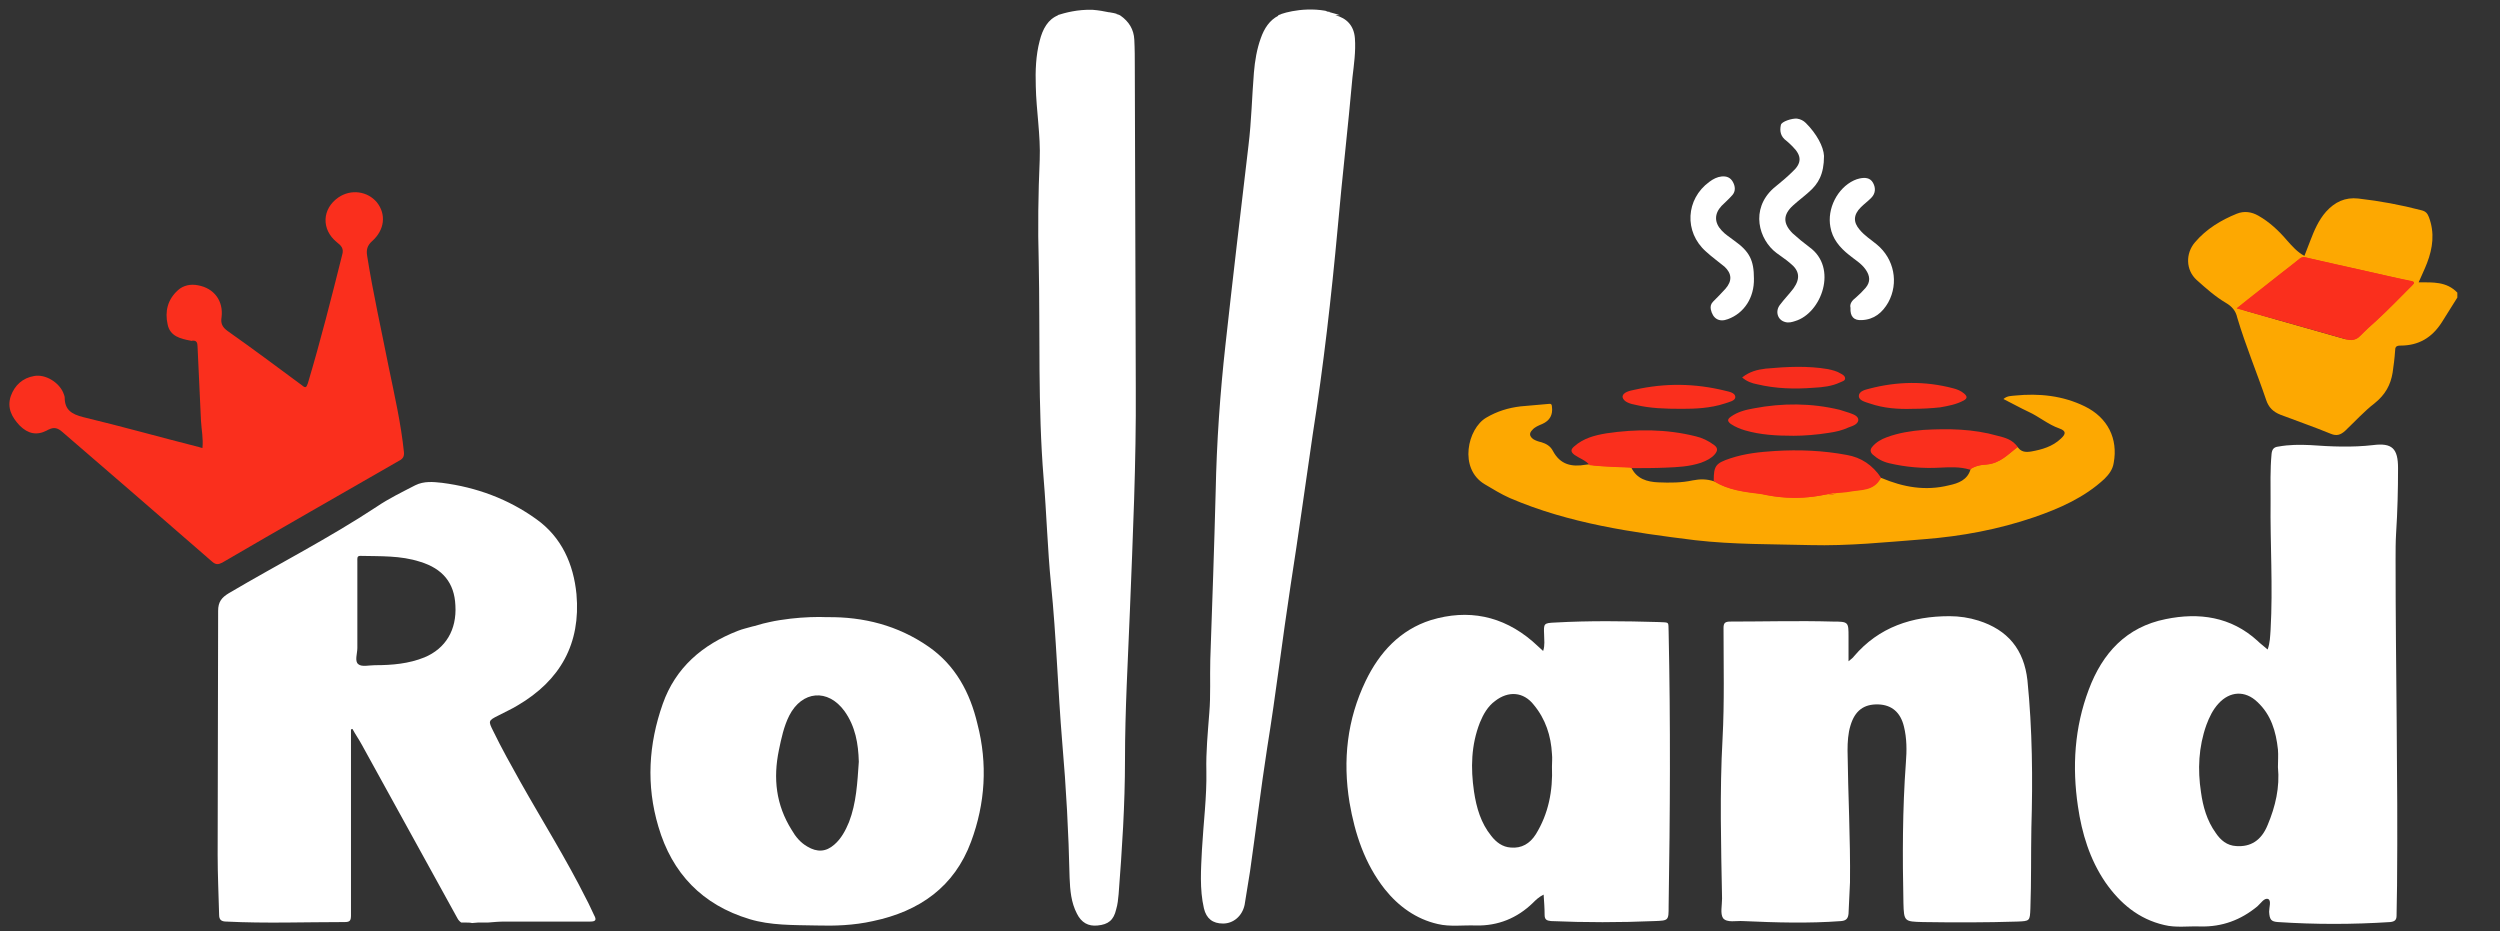 <?xml version="1.0" encoding="UTF-8"?> <!-- Generator: Adobe Illustrator 23.0.0, SVG Export Plug-In . SVG Version: 6.00 Build 0) --> <svg xmlns="http://www.w3.org/2000/svg" xmlns:xlink="http://www.w3.org/1999/xlink" x="0px" y="0px" viewBox="0 0 510 190" xml:space="preserve"><rect x="0" y="0" width="510" height="190" fill="#333333" stroke="none"/> <g id="Слой_2"> <g> <g> <path fill="#FA2F1D" d="M382,97.3c-4.1,2.4-9.5,2.2-14.1,2.4c-5.2,0.3-12.4,1.2-17.1-1.3c-1.7-0.9-3.2,1.7-1.5,2.6 c5.3,2.8,12.9,2.1,18.7,1.7c5.2-0.3,11-0.1,15.6-2.8C385.2,98.9,383.7,96.3,382,97.3L382,97.3z"></path> </g> </g> <g> <g> <path fill="#FA2F1D" d="M491.6,56.1c-3.1-0.4-6.1-1.3-9.1-1.7c-3.6-0.5-7.7-0.5-11.1-2.1c-1.7-0.8-3.3,1.8-1.5,2.6 c3.1,1.4,6.4,1.7,9.7,2.1c4.1,0.5,8,1.5,12,2C493.6,59.3,493.5,56.3,491.6,56.1L491.6,56.1z"></path> </g> </g> <g> <g> <path fill="#FA2F1D" d="M491,57.7c-2.9,1.5-5.7,3.1-8.3,5.1c-1.5,1.2-4.4,3-4.4,5.2c0,1.8,1.7,2.9,3.3,2.3 c1.2-0.4,2.1-1.7,2.9-2.6c1.2-1.3,2.5-2.4,3.9-3.5c1.5-1.2-0.6-3.3-2.1-2.1c-1.4,1.1-2.7,2.3-3.9,3.5c-0.1,0.1-2,2-0.9,2.2 c0.2,0,1.8-1.7,2.1-1.9c2.7-2.3,5.9-3.9,9-5.6C494.2,59.4,492.7,56.8,491,57.7L491,57.7z"></path> </g> </g> <g> <g> <path fill="#FA2F1D" d="M457.9,63.4c4.6-2.4,8.4-5.9,13-8.3c1.7-0.9,0.2-3.5-1.5-2.6c-4.6,2.4-8.4,5.9-13,8.3 C454.7,61.7,456.2,64.3,457.9,63.4L457.9,63.4z"></path> </g> </g> <g> <g> <path fill="#FA2F1D" d="M403.6,96.4c1.5-0.3,3-0.5,4.4-0.9c0.6-0.2,1.1-0.4,1.6-0.8c0.6-0.4,0.9-1,1.5-1.4c1.7-1,0.2-3.5-1.5-2.6 c-1.1,0.6-1.6,1.7-2.9,2c-1.3,0.3-2.7,0.5-4,0.8C400.9,93.9,401.7,96.8,403.6,96.4L403.6,96.4z"></path> </g> </g> <g> <g> <path fill="#FA2F1D" d="M326.1,96.5c1.6-0.3,3.3-0.7,4.9-0.3c1.9,0.4,2.7-2.5,0.8-2.9c-2.2-0.5-4.3-0.1-6.5,0.3 C323.4,93.9,324.2,96.8,326.1,96.5L326.1,96.5z"></path> </g> </g> </g> <g id="Слой_1"> <path fill="none" d="M460.5,143.3c-2.5-2.4-5.6-2.2-7.9,0.3c-1.2,1.3-1.9,2.8-2.5,4.4c-1.6,4.5-1.8,9-1.1,13.7c0.4,3,1.2,5.8,3,8.3 c1,1.5,2.3,2.5,4.2,2.7c2.9,0.2,5-1.2,6.4-4.3c1.6-3.8,2.5-7.7,2.1-11.8c0-1.2,0.1-2.4,0-3.6C464.4,149.3,463.3,145.9,460.5,143.3z "></path> <path fill="none" d="M85.8,114.6c-4-1.2-8.1-1.1-12.2-1.2c-0.8,0-0.6,0.5-0.6,1c0,3.4,0,6.8,0,10.1c0,2.6,0,5.1,0,7.7 c0,1.2-0.5,2.7,0.2,3.3c0.7,0.6,2.2,0.2,3.4,0.2c3.4,0,6.8-0.3,10.1-1.6c4.3-1.8,6.6-5.6,6.4-10.6C92.7,118.9,90.4,116,85.8,114.6z "></path> <path fill="none" d="M312.9,143.8c-2.2-2.6-5.3-2.9-7.9-0.8c-1.5,1.2-2.4,2.7-3.1,4.4c-1.7,4.6-1.9,9.3-1.2,14.1 c0.5,3.2,1.4,6.3,3.5,9c1,1.3,2.3,2.2,4,2.4c2.3,0.2,4-0.7,5.1-2.7c2.5-4.2,3.5-8.9,3.3-13.8c0-0.9,0-1.7,0-2.6 C316.4,150.1,315.3,146.7,312.9,143.8z"></path> <path fill="none" d="M161,146.1c-1.1,2.2-1.6,4.6-2.1,7c-1.3,5.8-0.6,11.3,2.6,16.3c0.8,1.3,1.8,2.5,3.2,3.4 c1.9,1.2,3.8,1.1,5.5-0.4c1.4-1.3,2.3-2.9,3-4.6c1.6-3.9,1.7-8.1,2.1-12.2c-0.1-3.7-0.7-7.3-2.9-10.3 C168.9,140.5,163.6,140.9,161,146.1z"></path> <path fill="#FFFFFF" d="M231.4,8.1c-0.1-2.1-1.1-3.7-2.8-4.9c-0.3-0.2-0.6-0.3-1-0.3l0.4,0c-0.5-0.2-1.1-0.3-1.7-0.4 c0,0-0.1,0-0.1,0c0,0,0,0,0,0c-1-0.2-2-0.4-3.3-0.5c-3.1-0.1-5.6,0.6-7.2,1.1l0.2,0c-2.1,0.8-3.2,2.8-3.8,5.2 c-0.8,3-0.9,6.2-0.8,9.3c0.1,5,1,10,0.8,15c-0.3,6.9-0.4,13.9-0.2,20.8c0.3,14.7-0.2,29.5,1,44.2c0.6,7.2,0.8,14.4,1.5,21.5 c1.1,10.8,1.4,21.6,2.3,32.4c0.8,9.2,1.3,18.4,1.5,27.6c0.1,2.5,0.3,5,1.5,7.3c0.9,1.8,2.3,2.6,4.2,2.4c2.2-0.2,3.3-1.1,3.8-3.3 c0.3-1,0.4-2,0.5-3.1c0.7-9.1,1.3-18.2,1.3-27.4c0-10.1,0.6-20.3,1-30.4c0.6-15.2,1.3-30.3,1.2-45.5c-0.1-21.8-0.1-43.7-0.2-65.5 C231.5,12,231.5,10,231.4,8.1z"></path> <path fill="#FFFFFF" d="M276.4,7.8c-0.2-2.6-1.7-4.1-4-4.7l0.9,0c-0.5-0.2-1.3-0.4-2-0.6c0,0-0.1,0-0.1-0.1c-0.1,0-0.1,0-0.2,0 c-0.2,0-0.3-0.1-0.6-0.2c-5.1-0.9-9.8,0.8-9.7,1c0,0,0.1,0,0.1,0c-1.8,0.9-2.9,2.6-3.6,4.6c-0.8,2.2-1.2,4.6-1.4,7 c-0.4,4.9-0.5,9.9-1.1,14.8c-1.6,13.5-3.2,27.1-4.7,40.7c-1.1,9.9-1.8,19.9-2,29.9c-0.3,11.5-0.7,23-1.1,34.4 c-0.1,3.6,0.1,7.2-0.2,10.8c-0.3,4-0.7,8-0.6,11.9c0.1,5.3-0.6,10.6-0.9,16c-0.2,4-0.5,8.1,0.4,12c0.5,2.1,1.8,3.1,3.9,3.1 c2.1,0,3.9-1.5,4.4-3.8c0.4-2.3,0.7-4.5,1.1-6.8c1.2-8.4,2.2-16.8,3.5-25.2c1.8-11.1,3.1-22.2,4.8-33.3c1.6-10.2,3-20.5,4.5-30.7 c2.2-14,3.8-28.1,5.1-42.2c0.9-10.2,2.1-20.4,3-30.6C276.2,13.2,276.6,10.5,276.4,7.8z"></path> <path fill="#FDA801" d="M493.4,57.6c0.6-1.4,1.2-2.6,1.7-3.9c1.2-3.1,1.6-6.2,0.4-9.4c-0.3-0.8-0.7-1.2-1.5-1.4 c-4.2-1.1-8.5-1.9-12.9-2.4c-2.7-0.3-4.8,0.7-6.6,2.7c-1.5,1.7-2.4,3.8-3.2,5.9c-0.4,1-0.8,2.1-1.2,3.1c-1.5-0.8-2.5-2-3.5-3.1 c-1.7-2-3.6-3.8-5.9-5.1c-1.4-0.8-2.9-1-4.4-0.4c-3.2,1.3-6.2,3.1-8.5,5.8c-2,2.3-1.9,5.7,0.3,7.7c1.9,1.7,3.8,3.4,6,4.7 c1.2,0.7,2,1.6,2.3,3c1.7,5.7,4,11.2,5.9,16.8c0.5,1.5,1.4,2.4,2.9,3c3.4,1.3,6.9,2.5,10.3,3.9c1.2,0.5,2,0.2,2.9-0.6 c2-1.9,3.9-4,6.1-5.7c2.1-1.7,3.2-3.7,3.6-6.2c0.2-1.4,0.4-2.9,0.5-4.4c0-0.8,0.2-1.1,1.1-1.1c3.7,0,6.4-1.6,8.4-4.7 c1.1-1.7,2.1-3.4,3.2-5.1c0-0.3,0-0.7,0-1C499.1,57.4,496.3,57.6,493.4,57.6z M492.1,58.2c-2.4,2.4-4.8,4.9-7.3,7.2 c-1.1,1-2.2,1.9-3.2,3c-1.3,1.3-2.5,1-3.8,0.6c-4.5-1.3-8.9-2.5-13.4-3.8c-2.6-0.8-5.2-1.5-8.1-2.3c3-2.3,5.8-4.5,8.6-6.8 c1.4-1.1,2.8-2.1,4.2-3.3c0.4-0.3,0.7-0.4,1.2-0.3c4.1,1,8.3,1.9,12.4,2.8c3.1,0.7,6.1,1.4,9.2,2C492.7,57.5,492.5,57.8,492.1,58.2 z"></path> <path fill="#FFFFFF" d="M403.6,126.6c-1.9-0.6-3.9-0.9-5.9-0.9c-7.6,0-14.4,2.2-19.5,8.2c-0.2,0.3-0.5,0.5-1.1,1c0-1.9,0-3.5,0-5 c0-3,0-3.1-3.2-3.1c-7-0.2-14,0-20.9,0c-1.1,0-1.4,0.3-1.4,1.3c0,7.5,0.2,15.1-0.2,22.6c-0.6,10.9-0.3,21.8-0.1,32.6 c0,1.4-0.4,3.1,0.2,4c0.8,1,2.7,0.5,4.1,0.6c6.7,0.3,13.3,0.5,20,0c1.1-0.1,1.4-0.6,1.5-1.5c0.1-2.1,0.2-4.2,0.3-6.4 c0.1-9-0.4-17.9-0.5-26.9c0-1.7,0.1-3.5,0.6-5.1c0.9-3,2.7-4.4,5.7-4.3c2.7,0.1,4.5,1.6,5.2,4.5c0.6,2.4,0.6,4.9,0.4,7.4 c-0.7,9.5-0.7,19.1-0.5,28.6c0.1,3.8,0.2,3.8,4,3.9c6.4,0.1,12.8,0.1,19.2-0.1c2.6-0.1,2.6-0.1,2.7-2.7c0.2-5.5,0.1-10.9,0.2-16.4 c0.3-10,0.2-20.1-0.8-30.1C412.9,132.5,409.6,128.5,403.6,126.6z"></path> <path fill="#FA2F1D" d="M81.4,94c0.8-0.4,1.1-0.9,1-1.8c-0.6-5.8-1.9-11.5-3.1-17.3c-1.5-7.6-3.2-15.1-4.4-22.7c-0.2-1.2,0-2.1,1-3 c2.6-2.3,2.9-5.5,1-7.9C75,39,71.6,38.5,69,40.3c-3.3,2.3-3.5,6.5-0.3,9.1c0.9,0.7,1.5,1.3,1.1,2.6c-2.2,8.8-4.4,17.5-7,26.2 c-0.3,0.9-0.5,1-1.2,0.4c-5-3.7-10.1-7.5-15.2-11.1c-1.1-0.8-1.4-1.6-1.2-2.8c0.4-3.3-1.5-5.9-4.8-6.5c-1.5-0.3-3,0-4.1,1 c-2.1,1.9-2.7,4.3-2.1,7c0.5,2.4,2.6,2.9,4.7,3.3c0.1,0,0.2,0.1,0.3,0c0.9-0.1,1.1,0.4,1.1,1.2c0.2,5,0.5,10,0.7,15.1 c0.1,1.8,0.5,3.7,0.3,5.6c-0.3-0.1-0.5-0.1-0.7-0.2c-7.9-2-15.7-4.2-23.6-6.1c-2.4-0.6-3.8-1.5-3.8-4c0-0.3-0.2-0.7-0.3-1 C12,78,9.3,76.3,7,76.7c-2.4,0.4-4,1.9-4.8,4.1c-0.8,2.4,0.2,4.3,1.8,6c1.7,1.7,3.5,2.1,5.6,1c0.1-0.1,0.2-0.1,0.4-0.2 c1-0.5,1.8-0.3,2.7,0.5c10.2,8.8,20.4,17.6,30.6,26.5c0.7,0.6,1.2,0.6,2,0.2C57.3,107.8,69.4,100.9,81.4,94z"></path> <path fill="#FDA801" d="M431.2,94.4c0.9-4.9-1.2-9.2-5.9-11.5c-4.5-2.2-9.3-2.7-14.3-2.2c-0.7,0.1-1.5,0-2.3,0.7 c1.8,0.9,3.4,1.8,5.1,2.6c2.2,1,4,2.6,6.3,3.4c1.4,0.5,1.4,1.1,0.3,2.1c-1.7,1.6-3.8,2.2-6,2.6c-1.2,0.2-2.1,0.1-2.8-0.9 c-1.9,1.4-3.5,3.3-6.2,3.5c-1.2,0.1-2.4,0.3-3.4,1c-0.6,2.2-2.5,2.9-4.4,3.3c-4.8,1.2-9.3,0.4-13.8-1.5c-0.1,0.1-0.2,0.1-0.2,0.2 c-1.4,2.5-4,2.2-6.2,2.6c-1,0.2-2,0.2-2.9,0.3c-0.5,0.4-1,0.3-1.6,0.2c-2.4,0.5-5.1,0.9-8.5,0.7c-1.9-0.1-3.6-0.4-5.1-0.7 c-3.3-0.4-6.7-0.8-9.6-2.6c-1.5-0.5-2.9-0.5-4.4-0.2c-2.3,0.5-4.6,0.5-7,0.4c-2.3-0.1-4.4-0.7-5.5-3c-0.1,0-0.2,0-0.3-0.1 c-5.1-0.1-7.8-0.3-8.1-0.6c0,0-0.1,0-0.1,0c-0.3,0-0.5,0.1-0.8,0.1c-2.9,0.5-5.2,0-6.7-2.8c-0.5-1-1.4-1.5-2.4-1.8 c-0.5-0.1-1.1-0.3-1.6-0.6c-0.8-0.6-0.9-1.2-0.2-1.9c0.5-0.6,1.3-0.9,2-1.2c1.6-0.7,2.2-1.9,2-3.5c0-0.5-0.2-0.7-0.7-0.6 c-1.9,0.2-3.8,0.3-5.7,0.5c-2.5,0.3-4.8,1-7,2.3c-3.8,2.2-5.7,10.4-0.3,13.6c1.7,1,3.3,2,5.1,2.8c12.1,5.2,24.9,7,37.8,8.6 c7.8,0.9,15.7,0.8,23.5,1c7.8,0.2,15.5-0.6,23.2-1.2c7.7-0.6,15.2-2,22.5-4.5c5.2-1.8,10.2-4,14.3-7.8 C430.2,96.8,431,95.8,431.2,94.4z"></path> <path fill="#FFFFFF" d="M362.4,51.6c0.9,0.7,1.9,1.3,2.8,2.1c1.9,1.5,2.1,3.1,0.7,5.1c-0.9,1.2-1.9,2.2-2.8,3.4 c-1,1.3-0.5,3.1,1.1,3.5c0.7,0.2,1.4,0,2-0.2c5.4-1.6,8.8-10.9,2.9-15.1c-1.2-0.9-2.3-1.8-3.4-2.8c-2-2-2-3.8,0.1-5.7 c1.1-1,2.2-1.8,3.3-2.8c1.8-1.6,3-3.5,3-7.3c-0.1-1.9-1.5-4.5-3.7-6.7c-0.5-0.5-1.1-0.8-1.8-0.9c-1-0.1-3.2,0.6-3.3,1.3 c-0.3,1.3,0,2.4,1.1,3.2c0.5,0.4,0.9,0.8,1.3,1.2c1.9,1.9,1.9,3.4-0.1,5.2c-1.2,1.2-2.5,2.2-3.8,3.3 C357,42.7,358.8,48.9,362.4,51.6z"></path> <path fill="#FA2F1D" d="M411.6,91.2c-1-1.5-2.5-1.9-4.1-2.3c-4.9-1.4-10-1.5-15.1-1.2c-2.5,0.2-5.1,0.6-7.5,1.5c-1.1,0.4-2.2,1-3,2 c-0.4,0.5-0.4,1,0.1,1.5c1,0.9,2.1,1.5,3.4,1.8c3.4,0.8,6.9,1.1,10.4,0.9c2-0.1,4.1-0.2,6,0.4c1-0.7,2.3-1,3.4-1 C408.1,94.5,409.7,92.6,411.6,91.2z"></path> <path fill="#FFFFFF" d="M377.2,52c1.2,1,2.5,1.7,3.4,3c0.9,1.3,1,2.5,0,3.7c-0.6,0.7-1.3,1.4-2,2c-0.8,0.6-1.3,1.3-1.1,2.1 c-0.1,1.8,0.7,2.6,2.3,2.5c2.5-0.1,4.2-1.5,5.4-3.6c2.2-4,1.2-8.9-2.3-11.8c-1.2-1-2.5-1.8-3.5-3c-1.4-1.6-1.3-3.1,0.2-4.6 c0.7-0.7,1.4-1.2,2.1-1.9c0.9-0.9,1-2,0.4-3.1c-0.6-1.1-1.7-1.1-2.7-0.9c-0.4,0.1-0.8,0.2-1.2,0.4c-3.4,1.6-5.5,5.8-4.8,9.5 C373.8,48.7,375.3,50.5,377.2,52z"></path> <path fill="#FFFFFF" d="M351.8,54.4c1.5,1.4,1.6,2.9,0.2,4.5c-0.8,0.9-1.7,1.8-2.5,2.6c-0.5,0.5-0.6,1-0.5,1.6 c0.4,1.9,1.7,2.7,3.5,2c3.3-1.2,5.4-4.4,5.3-8.3c0-3.7-0.9-5.5-4-7.7c-0.9-0.7-1.9-1.3-2.6-2.1c-1.5-1.6-1.5-3.4,0-5 c0.7-0.7,1.5-1.4,2.2-2.2c0.7-0.8,0.6-1.8,0.1-2.7c-0.5-0.9-1.3-1.2-2.3-1.1c-0.9,0.1-1.7,0.5-2.5,1.1c-4.8,3.5-5.2,10.2-0.7,14.2 C349.3,52.5,350.6,53.4,351.8,54.4z"></path> <path fill="#FA2F1D" d="M375.3,83.6c-5.8-1.4-11.7-1.4-17.5-0.3c-1.7,0.3-3.3,0.7-4.7,1.7c-0.7,0.5-0.8,0.9,0,1.5 c0.9,0.6,1.9,1,2.9,1.3c3.1,0.9,6.3,1.1,9.9,1.1c2.1,0,4.7-0.2,7.2-0.6c1.4-0.2,2.7-0.5,4-1.1c0.8-0.3,1.9-0.6,2-1.5 c0-0.9-1.1-1.2-1.9-1.5C376.6,84,376,83.8,375.3,83.6z"></path> <path fill="#FA2F1D" d="M379.2,80.8c0,0.9,1.3,1.2,2.2,1.5c2.9,1,5.8,1.2,8.8,1.1c1.9,0,3.7-0.1,5.6-0.3c1.7-0.3,3.3-0.6,4.8-1.4 c0.7-0.4,0.8-0.8,0.1-1.4c-0.7-0.6-1.5-0.9-2.3-1.1c-5.7-1.5-11.4-1.4-17.1,0.1C380.5,79.5,379.2,79.8,379.2,80.8z"></path> <path fill="#FA2F1D" d="M333.7,82.6c2.9,0.7,5.9,0.8,9.4,0.8c2.6,0,5.8-0.1,8.8-1.1c0.8-0.3,2.1-0.5,2.1-1.3c0-0.9-1.3-1.1-2.1-1.3 c-6.1-1.5-12.2-1.6-18.4-0.2c-1,0.2-2.5,0.5-2.5,1.5C331.2,82,332.6,82.4,333.7,82.6z"></path> <path fill="#F82D1D" d="M360.2,75.2c-1.7,0.2-3.3,0.6-4.8,1.8c0.9,0.8,2,1.2,3.1,1.4c3.8,0.9,7.6,1,11.5,0.7 c1.9-0.1,3.7-0.3,5.4-1.1c0.4-0.2,1-0.3,1-0.8c0-0.5-0.5-0.8-0.9-1c-0.8-0.5-1.7-0.7-2.6-0.9C368.8,74.6,364.5,74.8,360.2,75.2z"></path> <path fill="#FA2F1D" d="M482.7,55.3c-4.1-0.9-8.3-1.9-12.4-2.8c-0.5-0.1-0.8,0-1.2,0.3c-1.4,1.1-2.8,2.2-4.2,3.3 c-2.8,2.2-5.7,4.4-8.6,6.8c2.8,0.8,5.4,1.6,8.1,2.3c4.5,1.3,8.9,2.5,13.4,3.8c1.3,0.4,2.6,0.8,3.8-0.6c1-1,2.1-2,3.2-3 c2.5-2.3,4.9-4.8,7.3-7.2c0.4-0.4,0.6-0.7-0.2-0.8C488.8,56.7,485.8,56,482.7,55.3z"></path> <path fill="#FFFFFF" d="M119.6,183.4c-4.1-8.2-9-16-13.5-24c-1.9-3.4-3.8-6.8-5.5-10.3c-1-2-1-2.1,1-3.1c1.3-0.7,2.7-1.3,4-2.1 c8.7-5.1,12.9-12.6,12-22.7c-0.6-6.1-3-11.6-8.2-15.3c-5.7-4.1-12.2-6.5-19.2-7.4c-1.8-0.2-3.7-0.4-5.5,0.5 c-2.7,1.4-5.4,2.7-7.9,4.4c-9.7,6.4-20.1,11.7-30.1,17.6c-1.5,0.9-2.2,1.8-2.2,3.6c0,16.6-0.1,33.2-0.1,49.8 c0,4.1,0.2,8.1,0.3,12.2c0,1,0.4,1.4,1.5,1.4c8,0.4,16,0.1,24.1,0.1c1.1,0,1.3-0.3,1.3-1.4c0-10.9,0-21.9,0-32.8v-5.1 c0.1,0,0.2-0.1,0.3-0.1c0.6,1.1,1.3,2.1,1.9,3.2c6.5,11.8,13,23.6,19.5,35.4c0.2,0.4,0.5,0.7,0.8,0.9c0.3,0,0.6,0,1,0 c0.4,0,0.8,0,1.2,0.1c0.4,0,0.8-0.1,1.2-0.1c0.3,0,0.7,0,1,0c0.3,0,0.7,0,1,0c0,0,0,0,0,0c1.2-0.1,2.3-0.2,3.5-0.2 c5.8,0,11.6,0,17.4,0c1.2,0,1.3-0.4,0.8-1.3C120.7,185.7,120.2,184.5,119.6,183.4z M86.6,134.1c-3.2,1.3-6.6,1.6-10.1,1.6 c-1.2,0-2.7,0.4-3.4-0.2c-0.8-0.6-0.2-2.2-0.2-3.3c0-2.6,0-5.1,0-7.7c0-3.4,0-6.8,0-10.1c0-0.5-0.1-1,0.6-1 c4.1,0.1,8.2-0.1,12.2,1.2c4.6,1.4,7,4.3,7.2,8.9C93.2,128.5,90.9,132.3,86.6,134.1z"></path> <path fill="#FFFFFF" d="M489.2,95.5c0-4-1.2-5.2-5.1-4.7c-4.3,0.5-8.6,0.3-12.8,0c-2.2-0.1-4.3-0.1-6.5,0.3 c-0.9,0.1-1.3,0.5-1.4,1.5c-0.3,3.2-0.2,6.4-0.2,9.6c-0.1,8.8,0.5,17.5,0,26.3c-0.1,1.3-0.1,2.6-0.6,4c-0.8-0.7-1.5-1.2-2.1-1.8 c-5.4-4.9-11.9-5.8-18.7-4.4c-8,1.6-12.9,6.9-15.7,14.4c-2.9,7.7-3.4,15.7-2.2,23.8c0.8,5.5,2.4,10.8,5.6,15.5 c3,4.3,6.8,7.5,12,8.7c2.4,0.6,4.9,0.2,7.4,0.3c4.4,0.1,8.2-1.3,11.6-4.1c0.7-0.6,1.4-1.8,2.2-1.5c0.7,0.3,0.2,1.7,0.2,2.6 c0.1,1.6,0.4,2,1.8,2.1c7.6,0.5,15.2,0.5,22.9,0c0.9-0.1,1.3-0.4,1.3-1.3c0-2.1,0.1-4.2,0.1-6.2c0.2-22.1-0.3-44.3-0.3-66.4 c0-1.8,0-3.6,0.1-5.3C489.1,104.2,489.2,99.9,489.2,95.5z M462.6,168.3c-1.3,3.2-3.5,4.5-6.4,4.3c-1.9-0.1-3.2-1.2-4.2-2.7 c-1.8-2.5-2.6-5.4-3-8.3c-0.7-4.6-0.5-9.2,1.1-13.7c0.6-1.6,1.3-3.1,2.5-4.4c2.3-2.5,5.4-2.7,7.9-0.3c2.8,2.6,3.8,6,4.2,9.7 c0.1,1.2,0,2.3,0,3.6C465.1,160.6,464.2,164.5,462.6,168.3z"></path> <path fill="#FFFFFF" d="M338.4,126.9c-7.1-0.2-14.1-0.3-21.2,0.1c-2.3,0.1-2.3,0.2-2.2,2.5c0,1,0.2,2.1-0.2,3.3 c-0.8-0.7-1.5-1.4-2.2-2c-6.1-5.2-13.1-6.6-20.7-4.3c-6.3,2-10.5,6.6-13.3,12.4c-3.8,7.9-4.7,16.2-3.3,24.8 c1.1,6.4,3.1,12.5,7.2,17.7c2.8,3.5,6.4,6.1,10.8,7.1c2.5,0.6,5.2,0.2,7.8,0.3c4.5,0.1,8.4-1.5,11.6-4.6c0.6-0.6,1.2-1.2,2.2-1.7 c0.1,1.5,0.2,2.8,0.2,4.1c0,1,0.4,1.2,1.3,1.3c7,0.3,14,0.3,21.1,0c2.9-0.1,2.9-0.1,2.9-3c0.3-18.7,0.4-37.4,0-56 C340.3,126.8,340.7,127,338.4,126.9z M313.3,170.2c-1.2,1.9-2.9,2.9-5.1,2.7c-1.7-0.1-3-1.1-4-2.4c-2.1-2.6-3-5.7-3.5-9 c-0.7-4.8-0.6-9.5,1.2-14.1c0.7-1.7,1.6-3.3,3.1-4.4c2.7-2.1,5.8-1.9,7.9,0.8c2.4,2.9,3.5,6.3,3.7,10c0.1,0.9,0,1.7,0,2.6 C316.8,161.3,315.9,166,313.3,170.2z"></path> <path fill="#FFFFFF" d="M189.4,131.9c-6.2-4.3-13.2-6.1-20.7-6c-1.9-0.1-4.8,0-7.4,0.3c-1.6,0.2-3,0.4-4.3,0.7 c-0.9,0.2-1.8,0.4-2.7,0.7c-0.2,0.1-0.5,0.1-0.8,0.2l0,0c-1,0.3-2,0.5-3,0.9c-7.2,2.8-12.7,7.5-15.3,14.9c-2.9,8.2-3.4,16.6-0.9,25 c2.8,9.6,9,16,18.6,18.9c4.3,1.3,8.8,1.2,13.7,1.3c3.6,0.1,7.5,0,11.5-0.9c9.5-2,16.6-7,20-16.2c2.9-7.8,3.4-15.9,1.3-24 C197.9,141.3,194.9,135.7,189.4,131.9z M173.2,167.7c-0.7,1.7-1.6,3.4-3,4.6c-1.7,1.5-3.5,1.6-5.5,0.4c-1.4-0.8-2.4-2-3.2-3.4 c-3.2-5.1-3.8-10.5-2.6-16.3c0.5-2.4,1-4.8,2.1-7c2.6-5.1,7.9-5.6,11.3-0.9c2.2,3.1,2.8,6.6,2.9,10.3 C174.9,159.7,174.7,163.8,173.2,167.7z"></path> <path fill="#FDA801" d="M372.9,100.8c0.5,0,1.1,0.1,1.6-0.2c-0.1,0-0.2,0-0.3,0C373.7,100.7,373.3,100.7,372.9,100.8z"></path> <path fill="#FA2F1D" d="M364.4,101.5c3.3,0.2,6.1-0.2,8.5-0.7c0.4-0.1,0.9-0.2,1.2-0.3c0.1,0,0.2,0,0.3,0c1-0.1,2-0.1,2.9-0.3 c2.3-0.4,4.9-0.1,6.2-2.6c0-0.1,0.1-0.1,0.2-0.2c-1.7-2.5-4-4.1-7-4.6c-4.8-0.9-9.7-1.1-14.6-0.8c-3.1,0.2-6.1,0.5-9.1,1.5 c-3,1-3.4,1.5-3.4,4.6c2.9,1.9,6.3,2.2,9.6,2.6C360.8,101.1,362.5,101.4,364.4,101.5z"></path> <path fill="#FA2F1D" d="M332.5,95.4c0.1,0,0.2,0,0.3,0.1c2.3,0,4.7,0,7-0.1c2.4-0.1,4.8-0.2,7.2-1c1.1-0.4,2.1-0.9,2.8-1.7 c0.6-0.7,0.7-1.3-0.1-1.9c-1.2-0.9-2.5-1.5-3.8-1.8c-6-1.5-12.1-1.5-18.2-0.6c-2.4,0.4-4.7,1-6.6,2.7c-0.7,0.6-0.7,1.1,0.1,1.7 c1,0.7,2.3,1.1,3.1,2.1h0c0,0,0.1,0,0.1,0C324.8,95,327.4,95.2,332.5,95.4z"></path> <path fill="none" d="M362.7,104.4c0.3-0.4,0.2-0.9,0.2-1.4c0-1.4,0.8-2.7,1.6-3.8"></path> <path fill="none" d="M365.3,100.6c0.6,0.5,1.1,0.9,1.7,1.4c0.2,0.2,0.5,0.4,0.6,0.7c0.1,0.4-0.1,0.8-0.4,1.1s-0.7,0.4-1.1,0.5 c-1.8,0.4-3.7,0.6-5.6,0.6"></path> <path fill="none" d="M361.4,102.4c0.3-0.8,0.7-1.6,1.3-2.2c0.9-0.9,2.2-1.4,3.5-1.4c1.3,0,2.6,0.3,3.8,0.7c0.7,0.2,1.4,0.5,1.6,1.2 c0.1,0.3,0.1,0.6,0.1,0.9c-0.1,0.9-0.5,1.8-1.1,2.5"></path> <path fill="none" d="M365.3,104.8c-0.9-0.6-1.7-1.4-2.4-2.2c-0.5-0.6-1-1.4-0.8-2.2c0.2-0.8,0.9-1.3,1.7-1.6c2.5-1,5.3-0.5,7.7,0.7 c0.4,0.2,0.7,0.4,0.9,0.8c0.2,0.4,0,0.9-0.4,1"></path> <path fill="none" d="M367.7,104.2c-1.5,0.6-3.2,0.3-4.6-0.4c-0.8-0.3-1.5-0.8-1.8-1.6c-0.2-0.5-0.1-1.1,0.1-1.6 c0.2-0.7,0.5-1.3,1-1.9c0.8-0.9,1.9-1.4,3-1.5c1.1-0.2,2.3,0,3.4,0.4c1.2,0.4,2.4,1.1,3.2,2.1c0.8,1,1.1,2.5,0.5,3.7 c-0.5,0.9-1.4,1.5-2.4,1.8c-1,0.3-2,0.2-3.1,0.2c-2-0.2-4-0.5-6-0.8"></path> <g> <g> <path fill="#FA2F1D" d="M378.2,99.7c0.4-0.4,0.8-0.8,1.1-1.1c0.6-0.6,0.6-1.5,0-2.1c-0.6-0.6-1.5-0.6-2.1,0 c-0.4,0.4-0.8,0.8-1.1,1.1c-0.6,0.6-0.6,1.5,0,2.1C376.6,100.3,377.6,100.3,378.2,99.7L378.2,99.7z"></path> </g> </g> </g> </svg> 